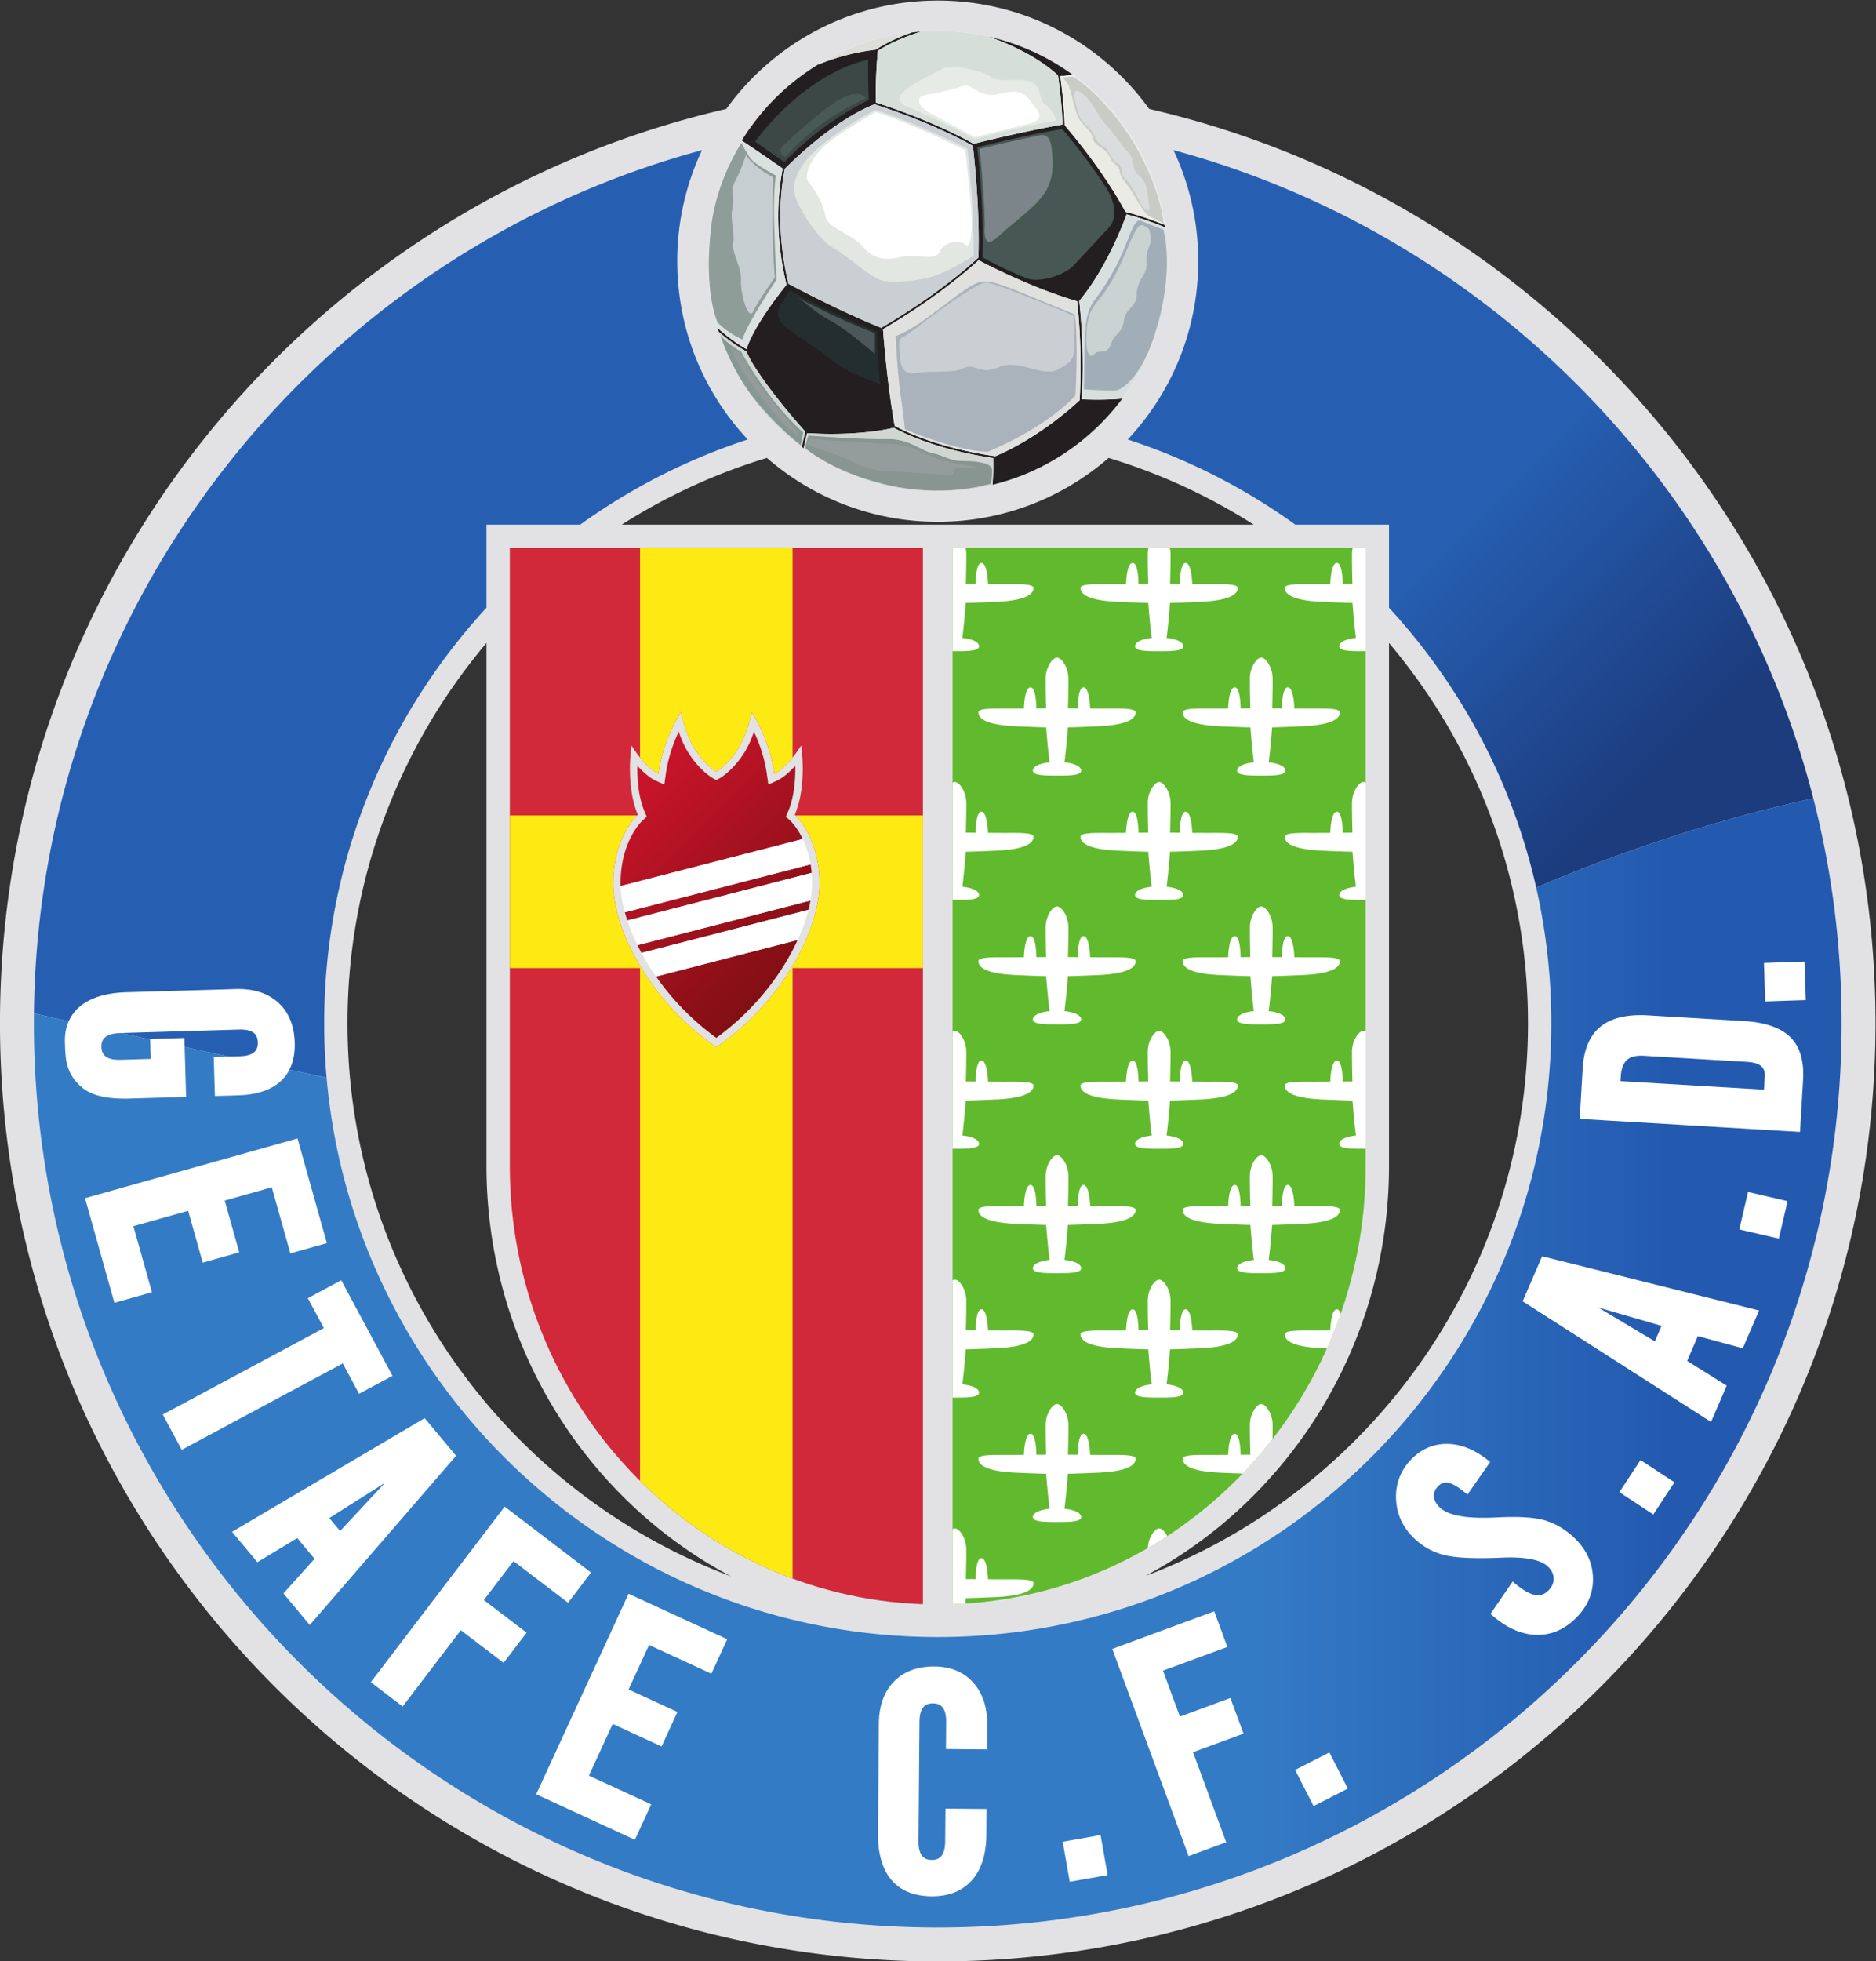 <svg xmlns="http://www.w3.org/2000/svg" xml:space="preserve" width="712.488" height="744.54" viewBox="0 0 712.488 744.54"><rect x="0" y="0" width="712.488" height="744.54" fill="#333333" stroke="none"/><defs><linearGradient id="b" x1="138.144" x2="412.757" y1="565.029" y2="290.415" gradientUnits="userSpaceOnUse" spreadMethod="pad"><stop offset="0" style="stop-opacity:1;stop-color:#265fb2"/><stop offset="0.673" style="stop-opacity:1;stop-color:#265fb2"/><stop offset="0.904" style="stop-opacity:1;stop-color:#1c3c7e"/><stop offset="1" style="stop-opacity:1;stop-color:#1c3c7e"/></linearGradient><linearGradient id="c" x1="35.166" x2="550.212" y1="259.063" y2="259.063" gradientUnits="userSpaceOnUse" spreadMethod="pad"><stop offset="0" style="stop-opacity:1;stop-color:#347bc5"/><stop offset="0.673" style="stop-opacity:1;stop-color:#347bc5"/><stop offset="0.904" style="stop-opacity:1;stop-color:#235ab0"/><stop offset="1" style="stop-opacity:1;stop-color:#235ab0"/></linearGradient><linearGradient id="d" x1="204.294" x2="254.904" y1="426.297" y2="375.686" gradientUnits="userSpaceOnUse" spreadMethod="pad"><stop offset="0" style="stop-opacity:1;stop-color:#c7142a"/><stop offset="0.072" style="stop-opacity:1;stop-color:#c7142a"/><stop offset="1" style="stop-opacity:1;stop-color:#810f13"/></linearGradient><clipPath id="a" clipPathUnits="userSpaceOnUse"><path d="M.5-.5h595.446v841.89H.5Z"/></clipPath></defs><g clip-path="url(#a)" transform="matrix(1.333 0 0 -1.333 -34.008 862.733)"><path d="M232.42 616.15c13.474 18.715 35.45 30.9 60.27 30.9 24.73 0 46.638-12.098 60.125-30.699l.13-.167c118.537-27.324 206.927-133.522 206.927-260.36 0-147.556-119.627-267.18-267.183-267.18-147.555 0-267.183 119.624-267.183 267.18 0 126.724 88.23 232.844 206.608 260.287l.305.039m188.844-152.053V315.231c0-50.667-28.13-94.736-69.246-116.712l1.551.54c62.726 24.44 107.29 85.497 107.29 156.765 0 41.134-14.846 78.867-39.46 108.12l-.135.153m-257.124.035c-24.709-29.28-39.618-67.086-39.618-108.308 0-72.03 45.521-133.627 109.307-157.537l-1.443.76c-40.584 22.15-68.27 65.92-68.27 116.183v148.666l.024.236m38.541 33.673h180.03l-.21.144a167.42 167.42 0 0 1-41.133 18.862l-.093-.084c-13.02-11.284-30.004-18.112-48.585-18.112-18.617 0-35.634 6.856-48.663 18.18l-.104-.011a167.448 167.448 0 0 1-41.042-18.834l-.2-.145z" style="fill:#e2e2e4;fill-opacity:1;fill-rule:nonzero;stroke:none"/><path d="M463.207 394.416c-6.836 30.213-21.515 57.482-41.78 79.547l-.164.145v23.697h-26.704l-.074.055a174.414 174.414 0 0 1-47.672 24.2l.122.12c12.388 13.261 19.972 31.071 19.972 50.652 0 11.237-2.498 21.89-6.968 31.437l-.034.182c89.144-24.124 159.261-95.032 182.258-184.628l-.134-.03c-12.625-2.663-42.82-9.98-78.673-25.29l-.149-.087M35.362 358.584c27.402-6.281 67.286-14.857 83.026-18.226l.173-.027c-.451 5.104-.68 10.272-.68 15.493 0 45.56 17.52 87.107 46.177 118.254l.058.08v23.647h26.678l.11.064a174.419 174.419 0 0 0 47.663 24.19l-.065.058c-12.423 13.27-20.03 31.104-20.03 50.715 0 11.256 2.507 21.927 6.991 31.485l.067.149C116.856 575.084 36.445 476.177 35.182 358.635l.18-.051z" style="fill:url(#b);fill-opacity:1;fill-rule:nonzero;stroke:none"/><path d="M463.207 394.416a174.795 174.795 0 0 0 4.292-38.592c0-96.387-78.42-174.806-174.81-174.806-91.17 0-166.263 70.156-174.128 159.313l-.173.027c-15.74 3.369-55.624 11.945-83.026 18.226l-.18.05c-.01-.936-.016-1.873-.016-2.81 0-141.997 115.524-257.52 257.523-257.52 142 0 257.523 115.523 257.523 257.52 0 22.085-2.794 43.53-8.049 64l-.134-.032c-12.625-2.662-42.82-9.978-78.673-25.289l-.149-.087z" style="fill:url(#c);fill-opacity:1;fill-rule:nonzero;stroke:none"/><path d="M296.916 491.165V190.377l.103-.001c65.335 2.335 117.603 57.342 117.603 124.854v175.934H297.073Z" style="fill:#61ba2d;fill-opacity:1;fill-rule:nonzero;stroke:none"/><path d="M288.463 491.165V190.358l-.106.018c-65.332 2.337-117.6 57.343-117.6 124.854v175.934h117.706z" style="fill:#d1293a;fill-opacity:1;fill-rule:nonzero;stroke:none"/><path d="M384.863 284.636c3.546.002 7.047.012 6.867 1.51-.226 1.887-4.753 2.265-4.753 2.265s.452 3.094.98 9.962c0 0 1.514.005 8.453.302 8.83.377 10.792 2.263 10.866 3.924.058 1.282-4.452 1.132-8.074 1.132-1.302 0-3.115.01-4.905.023 0 0-.15 6.015-1.887 6.015-1.66 0-1.66-5.989-1.66-5.989l-2.773.027c.08 2.551.131 5.361.131 8.377 0 3.471-2.113 6.113-3.245 6.037-1.133.076-3.246-2.566-3.246-6.037 0-3.016.052-5.826.132-8.377l-2.773-.027s0 5.989-1.66 5.989c-1.737 0-1.886-6.015-1.886-6.015a696.746 696.746 0 0 0-4.907-.023c-3.622 0-8.132.15-8.074-1.132.074-1.66 2.037-3.547 10.866-3.924 6.94-.297 8.454-.302 8.454-.302.528-6.868.98-9.962.98-9.962s-4.527-.378-4.754-2.265c-.18-1.498 3.321-1.508 6.868-1.51zM384.863 355.488c3.546.001 7.047.012 6.867 1.511-.226 1.887-4.753 2.264-4.753 2.264s.452 3.094.98 9.962c0 0 1.514.006 8.453.302 8.83.377 10.792 2.264 10.866 3.924.058 1.282-4.452 1.132-8.074 1.132-1.302 0-3.115.01-4.905.023 0 0-.15 6.015-1.887 6.015-1.66 0-1.66-5.987-1.66-5.987l-2.773.025c.08 2.553.131 5.36.131 8.377 0 3.47-2.113 6.113-3.245 6.038-1.133.075-3.246-2.567-3.246-6.038 0-3.017.052-5.824.132-8.377l-2.773-.025s0 5.987-1.66 5.987c-1.737 0-1.886-6.015-1.886-6.015a770.036 770.036 0 0 0-4.907-.023c-3.622 0-8.132.15-8.074-1.132.074-1.66 2.037-3.547 10.866-3.924 6.94-.297 8.454-.302 8.454-.302.528-6.868.98-9.962.98-9.962s-4.527-.377-4.754-2.264c-.18-1.499 3.321-1.51 6.868-1.51zM384.863 426.343c3.546 0 7.047.011 6.867 1.51-.226 1.887-4.753 2.264-4.753 2.264s.452 3.094.98 9.962c0 0 1.514.005 8.453.302 8.83.377 10.792 2.264 10.866 3.925.058 1.281-4.452 1.132-8.074 1.132-1.302 0-3.115.009-4.905.022 0 0-.15 6.015-1.887 6.015-1.66 0-1.66-5.988-1.66-5.988-1.62.014-2.773.026-2.773.026.08 2.552.131 5.36.131 8.377 0 3.471-2.113 6.112-3.245 6.037-1.133.075-3.246-2.566-3.246-6.037 0-3.016.052-5.825.132-8.377 0 0-1.153-.012-2.773-.026 0 0 0 5.988-1.66 5.988-1.737 0-1.886-6.016-1.886-6.016a759.775 759.775 0 0 0-4.907-.022c-3.622 0-8.132.15-8.074-1.131.074-1.661 2.037-3.548 10.866-3.925 6.94-.297 8.454-.302 8.454-.302.528-6.868.98-9.962.98-9.962s-4.527-.377-4.754-2.264c-.18-1.499 3.321-1.51 6.868-1.51zM358.241 572.832c0-36.203-29.35-65.551-65.552-65.551-36.201 0-65.551 29.348-65.551 65.551s29.35 65.552 65.551 65.552c36.202 0 65.552-29.349 65.552-65.552zM338.074 124.45l-9.781-1.721 2.003-11.39 10.793 1.9-2.003 11.388zM403.362 147.695l-8.848-4.51 5.25-10.302 9.762 4.977-5.25 10.301zM492.352 230.572l-5.45-8.302 9.664-6.345 6.015 9.16-9.666 6.346zM523.32 306.772l-2.25-9.674 11.263-2.619 2.483 10.674-11.263 2.62zM538.618 373.334l-10.528-.355.366-10.95 11.558.386-.37 10.953-1.026-.034zM355.769 390.915c3.546.002 7.048.012 6.868 1.51-.227 1.887-4.755 2.265-4.755 2.265s.452 3.094.981 9.961c0 0 1.514.006 8.452.303 8.83.377 10.792 2.264 10.868 3.924.058 1.282-4.453 1.133-8.076 1.133-1.3 0-3.115.01-4.905.021 0 0-.15 6.016-1.887 6.016-1.66 0-1.66-5.988-1.66-5.988l-2.772.025c.08 2.553.13 5.361.13 8.377 0 3.472-2.113 6.113-3.244 6.039-1.132.074-3.246-2.567-3.246-6.04 0-3.015.051-5.823.131-8.376l-2.772-.025s0 5.988-1.66 5.988c-1.738 0-1.887-6.016-1.887-6.016-1.79-.011-3.606-.021-4.905-.021-3.623 0-8.134.15-8.076-1.133.076-1.66 2.038-3.547 10.868-3.924 6.938-.297 8.452-.303 8.452-.303.53-6.867.981-9.96.981-9.96s-4.528-.378-4.755-2.265c-.18-1.5 3.322-1.509 6.869-1.511zM355.769 320.063c3.546.001 7.048.012 6.868 1.511-.227 1.887-4.755 2.264-4.755 2.264s.452 3.094.981 9.962c0 0 1.514.005 8.452.3 8.83.379 10.792 2.265 10.868 3.926.058 1.282-4.453 1.132-8.076 1.132-1.3 0-3.115.01-4.905.022 0 0-.15 6.015-1.887 6.015-1.66 0-1.66-5.988-1.66-5.988l-2.772.026c.08 2.552.13 5.36.13 8.377 0 3.471-2.113 6.113-3.244 6.038-1.132.075-3.246-2.567-3.246-6.038 0-3.016.051-5.825.131-8.377l-2.772-.026s0 5.988-1.66 5.988c-1.738 0-1.887-6.015-1.887-6.015-1.79-.012-3.606-.022-4.905-.022-3.623 0-8.134.15-8.076-1.132.076-1.66 2.038-3.547 10.868-3.925 6.938-.296 8.452-.301 8.452-.301.53-6.868.981-9.962.981-9.962s-4.528-.377-4.755-2.264c-.18-1.499 3.322-1.51 6.869-1.51zM355.769 249.21c3.546.002 7.048.013 6.868 1.512-.227 1.886-4.755 2.263-4.755 2.263s.452 3.095.981 9.962c0 0 1.514.005 8.452.303 8.83.377 10.792 2.264 10.868 3.924.058 1.281-4.453 1.132-8.076 1.132-1.3 0-3.115.01-4.905.022 0 0-.15 6.016-1.887 6.016-1.66 0-1.66-5.989-1.66-5.989-1.62.014-2.772.026-2.772.026.08 2.552.13 5.36.13 8.377 0 3.473-2.113 6.113-3.244 6.038-1.132.075-3.246-2.565-3.246-6.038 0-3.017.051-5.825.131-8.377 0 0-1.152-.012-2.772-.025 0 0 0 5.988-1.66 5.988-1.738 0-1.887-6.016-1.887-6.016-1.79-.013-3.606-.022-4.905-.022-3.623 0-8.134.15-8.076-1.132.076-1.66 2.038-3.547 10.868-3.924 6.938-.298 8.452-.303 8.452-.303.53-6.867.981-9.962.981-9.962s-4.528-.377-4.755-2.263c-.18-1.5 3.322-1.51 6.869-1.511zM326.674 284.636c3.547.002 7.049.012 6.868 1.51-.227 1.887-4.755 2.265-4.755 2.265s.452 3.094.982 9.962c0 0 1.513.005 8.452.302 8.83.377 10.792 2.263 10.867 3.924.058 1.282-4.452 1.132-8.075 1.132-1.3 0-3.116.01-4.906.023 0 0-.149 6.015-1.886 6.015-1.66 0-1.66-5.989-1.66-5.989l-2.773.027c.08 2.551.13 5.361.13 8.377 0 3.471-2.112 6.113-3.244 6.037-1.132.076-3.245-2.566-3.245-6.037 0-3.016.05-5.826.13-8.377l-2.772-.027s0 5.989-1.66 5.989c-1.737 0-1.887-6.015-1.887-6.015-1.79-.014-3.605-.023-4.905-.023-3.623 0-8.134.15-8.075-1.132.075-1.66 2.038-3.547 10.867-3.924 6.938-.297 8.452-.302 8.452-.302.53-6.868.982-9.962.982-9.962s-4.529-.378-4.755-2.265c-.181-1.498 3.32-1.508 6.868-1.51zM326.674 355.488c3.547.001 7.049.012 6.868 1.511-.227 1.887-4.755 2.264-4.755 2.264s.452 3.094.982 9.962c0 0 1.513.006 8.452.302 8.83.377 10.792 2.264 10.867 3.924.058 1.282-4.452 1.132-8.075 1.132-1.3 0-3.116.01-4.906.023 0 0-.149 6.015-1.886 6.015-1.66 0-1.66-5.987-1.66-5.987l-2.773.025c.08 2.553.13 5.36.13 8.377 0 3.47-2.112 6.113-3.244 6.038-1.132.075-3.245-2.567-3.245-6.038 0-3.017.05-5.824.13-8.377l-2.772-.025s0 5.987-1.66 5.987c-1.737 0-1.887-6.015-1.887-6.015-1.79-.012-3.605-.023-4.905-.023-3.623 0-8.134.15-8.075-1.132.075-1.66 2.038-3.547 10.867-3.924 6.938-.297 8.452-.302 8.452-.302.53-6.868.982-9.962.982-9.962s-4.529-.377-4.755-2.264c-.181-1.499 3.32-1.51 6.868-1.51zM326.674 213.784c3.547.002 7.049.012 6.868 1.51-.227 1.888-4.755 2.266-4.755 2.266s.452 3.093.982 9.96c0 0 1.513.006 8.452.302 8.83.378 10.792 2.265 10.867 3.925.058 1.281-4.452 1.132-8.075 1.132-1.3 0-3.116.01-4.906.022 0 0-.149 6.015-1.886 6.015-1.66 0-1.66-5.987-1.66-5.987l-2.773.025c.08 2.553.13 5.361.13 8.378 0 3.47-2.112 6.112-3.244 6.037-1.132.075-3.245-2.566-3.245-6.037 0-3.017.05-5.825.13-8.378l-2.772-.025s0 5.987-1.66 5.987c-1.737 0-1.887-6.015-1.887-6.015-1.79-.012-3.605-.022-4.905-.022-3.623 0-8.134.15-8.075-1.132.075-1.66 2.038-3.547 10.867-3.925 6.938-.297 8.452-.301 8.452-.301.53-6.868.982-9.961.982-9.961s-4.529-.378-4.755-2.265c-.181-1.5 3.32-1.509 6.868-1.51zM326.674 426.343c3.547 0 7.049.011 6.868 1.51-.227 1.887-4.755 2.264-4.755 2.264s.452 3.094.982 9.962c0 0 1.513.005 8.452.302 8.83.377 10.792 2.264 10.867 3.925.058 1.281-4.452 1.132-8.075 1.132-1.3 0-3.116.009-4.906.022 0 0-.149 6.015-1.886 6.015-1.66 0-1.66-5.988-1.66-5.988-1.62.014-2.773.026-2.773.026.08 2.552.13 5.36.13 8.377 0 3.471-2.112 6.112-3.244 6.037-1.132.075-3.245-2.566-3.245-6.037 0-3.016.05-5.825.13-8.377 0 0-1.152-.012-2.772-.026 0 0 0 5.988-1.66 5.988-1.737 0-1.887-6.016-1.887-6.016-1.79-.012-3.605-.022-4.905-.022-3.623 0-8.134.15-8.075-1.131.075-1.661 2.038-3.548 10.867-3.925 6.938-.297 8.452-.302 8.452-.302.53-6.868.982-9.962.982-9.962s-4.529-.377-4.755-2.264c-.181-1.499 3.32-1.51 6.868-1.51z" style="fill:#fff;fill-opacity:1;fill-rule:nonzero;stroke:none"/><path d="M229.604 348.98c18.936 13.083 29.402 33.409 29.402 46.69 0 13.284-7.045 19.522-7.045 19.522 3.622 8.453 1.811 19.723 1.811 19.723-4.024-6.44-7.647-8.05-7.647-8.05-1.41 10.264-6.44 17.509-6.44 17.509s-1.189-6.05-3.824-10.264c-3.019-4.83-6.257-6.642-6.257-6.642s-3.238 1.812-6.257 6.642c-2.635 4.215-3.825 10.264-3.825 10.264s-5.03-7.245-6.44-17.509c0 0-3.622 1.61-7.647 8.05 0 0-1.811-11.27 1.81-19.723 0 0-7.043-6.238-7.043-19.521 0-13.282 10.466-33.608 29.402-46.69z" style="fill:#e2e2e4;fill-opacity:1;fill-rule:nonzero;stroke:none"/><path d="M252.723 379.419c-4.404-9.562-12.226-19.882-23.12-27.764a74.093 74.093 0 0 0-17.125 17.4l-.042.064 40.336 10.404-.05-.104m1.467 28.928c-1.66 3.44-3.497 5.144-3.637 5.271l-1.127 1.02.594 1.386c1.67 3.898 2.09 8.526 2.09 12.186 0 .33-.018.604-.024.917-2.707-3.024-4.795-4.056-5.103-4.193l-2.568-1.142-.383 2.786c-.69 5.03-2.307 9.29-3.704 12.251-.65-1.89-1.526-4.002-2.674-5.84-3.268-5.228-6.865-7.28-7.018-7.365l-1.031-.578-1.032.578c-.152.085-3.75 2.137-7.017 7.366-1.15 1.837-2.023 3.95-2.674 5.84-1.397-2.961-3.014-7.222-3.705-12.252l-.382-2.786-2.57 1.142c-.307.137-2.396 1.169-5.1 4.193-.006-.313-.024-.586-.024-.917 0-3.66.419-8.288 2.088-12.186l.586-1.394-1.118-1.012c-.26-.234-6.34-5.879-6.34-17.947 0-.236.003-.476.01-.717l.013-.07 51.889 13.386-.039.077m-47.016-30.371c.34-.688.696-1.378 1.068-2.07l.042-.064 47.561 12.268.022.051c.217.862.4 1.707.548 2.531l.018.065-49.28-12.713.021-.068m-2.923 7.113 52.517 13.549-.006.052c-.071.8-.169 1.566-.289 2.3l.002.066-52.942-13.656.023-.045c.197-.721.417-1.453.66-2.193l.035-.073z" style="fill:url(#d);fill-opacity:1;fill-rule:nonzero;stroke:none"/><path d="M251.338 490.95v-59.337l-.004-.129c-2.94-3.611-5.208-4.619-5.208-4.619-1.41 10.264-6.44 17.509-6.44 17.509s-1.19-6.05-3.824-10.264c-3.02-4.83-6.258-6.642-6.258-6.642s-3.238 1.812-6.257 6.642c-2.635 4.215-3.824 10.264-3.824 10.264s-5.031-7.245-6.44-17.509c0 0-2.272 1.01-5.216 4.629l.002.175v59.495h43.47v-.214zM288.32 371.52h-36.982V197.667c-16.413 6.062-31.19 15.63-43.474 27.82l.005.155v145.88h-37.112v43.47h36.094l.177-.008c-1.189-1.184-6.826-7.43-6.826-19.312 0-13.283 10.466-33.609 29.402-46.69 18.936 13.081 29.402 33.407 29.402 46.69 0 11.88-5.637 18.127-6.826 19.312l.234.008h36.05v-43.469l-.145-.002z" style="fill:#feea13;fill-opacity:1;fill-rule:nonzero;stroke:none"/><path d="m202.34 394.884 51.888 13.386.029-.064c.882-1.857 1.706-4.209 2.191-7.078l.026-.072-52.943-13.657v.036c-.708 2.619-1.11 5.09-1.197 7.33l.006.119zM204.25 385.089l52.517 13.549.005-.08c.078-.917.12-1.88.12-2.887 0-1.503-.15-3.121-.45-4.825l-.01-.09-49.281-12.712-.04.053a55.443 55.443 0 0 0-2.853 6.927l-.009.065z" style="fill:#fff;fill-opacity:1;fill-rule:nonzero;stroke:none"/><path d="M333.028 561.402c.51-4.741 1.41-15.539.713-27.789l.01-.105c1.28-.069 6.203-.283 11.412.182l.128.02c-8.966-12.035-21.965-20.889-36.995-24.56l.012.101c.252 3.217.205 6.337.176 7.395v.126c-15.38 2.278-24.77 6.69-28.238 8.574l-.076.047c-1.789-.44-10.746-2.404-24.624-1.538l-.057.037c-.305-1.14-.68-2.671-.958-4.246l-.003-.117a60.57 60.57 0 0 0-.55.4l.005.084a53.6 53.6 0 0 0 .987 4.274l-.058.058c-1.912 2.116-9.709 10.917-14.855 19.178-.592.95-1.528 2.725-1.831 3.541l-.078.068c-1.506.824-4.34 2.556-7.81 5.546l-.064.064a57.8 57.8 0 0 0-.347 1.115l.062-.071c3.565-3.177 6.523-5.047 8.17-5.97l.064-.013c.565 1.932 2.793 7.534 11.342 18.295l.032.051c-3.625 14.943-2.287 26.934-1.103 32.946l-.003.13a567.614 567.614 0 0 1-11.573 7.91l-.076.036a65.89 65.89 0 0 0 21.788 21.68l.208.066a63.305 63.305 0 0 0 16.137 4.149l.087.018c1.512 1.008 4.792 2.941 10.153 4.852l.092.037c.877.098 1.76.179 2.648.242l-.311-.095c-6.375-2.034-10.247-4.232-12.025-5.39l.002-.067c-.167-1.74-.703-7.934-.563-14.623l.068-.034c6.44-2.098 17.963-6.23 27.797-11.763l.05.02c2.113.537 13.892 3.484 25.287 5.49l-.007.061c-.205 5.614-.893 11.062-1.283 13.807l-.02.115c-1.229 1.19-7.251 6.593-19.145 10.81l-.737.255a65.243 65.243 0 0 0 24.018-10.835l-.096-.03a34.765 34.765 0 0 0-3.41-.41l.03-.112c.401-2.888 1.067-8.303 1.255-13.843l.038-.105c1.769-2.045 10.9-12.817 17.242-24.527l.035-.057c2.293-.585 6.344-1.752 11.198-3.736l.058-.013c.038-.238.075-.476.11-.714l-.09.042c-4.652 1.92-8.583 3.091-10.967 3.718l-.037-.091c-.581-1.64-5.44-14.962-13.442-24.569l.018-.117m-28.754 12.488c.45 13.392-1.18 28.38-1.558 31.64l.009.133c-9.885 5.58-21.527 9.737-27.933 11.818l-.115.031c-2.056-.76-12.058-4.93-25.548-18.356l-.027-.094c-1.171-5.898-2.53-17.791 1.054-32.655l.087-.053c2.197-1.177 14.898-7.913 26.32-12.495l.068.027c15.307 8.936 24.83 17.358 27.583 19.92l.06.084m28.138-12.473c-1.579.457-7.523 2.255-15.083 5.518-7.99 3.45-12.212 5.754-12.959 6.17l-.11-.078c-3.17-2.91-12.49-10.973-27.088-19.523l-.08-.02c.118-1.643 1.12-15.03 3.325-27.538l.064-.041c3.403-1.857 12.918-6.359 28.63-8.614l.075.034c12.312 5.281 22.024 14.105 23.91 15.885l.021.08c.732 12.312-.17 23.203-.682 27.995l-.023.132z" style="fill:#231f20;fill-opacity:1;fill-rule:nonzero;stroke:none"/><path d="m208.283 375.842 47.561 12.268-.014-.091c-.686-2.676-1.698-5.515-3.027-8.425l-.03-.07-40.338-10.405-.038.052a69.318 69.318 0 0 0-4.089 6.61l-.025.06zM379.58 227.582a125.02 125.02 0 0 1 8.506 9.832l-.006.075c.019 1.238.028 2.52.028 3.843 0 3.47-2.113 6.112-3.245 6.037-1.133.075-3.246-2.566-3.246-6.037 0-3.017.052-5.825.132-8.378l-2.774-.025s0 5.987-1.659 5.987c-1.737 0-1.886-6.015-1.886-6.015a763.408 763.408 0 0 0-4.907-.022c-3.622 0-8.133.15-8.074-1.132.074-1.66 2.037-3.547 10.866-3.925 2.907-.125 4.86-.197 6.15-.24h.114zM296.916 320.05v33.396l.034.024c.228.129.442.19.63.178 1.132.075 3.245-2.567 3.245-6.038 0-3.016-.052-5.825-.132-8.377l2.773-.026s0 5.988 1.66 5.988c1.737 0 1.887-6.015 1.887-6.015 1.79-.012 3.605-.022 4.906-.022 3.622 0 8.133.15 8.074-1.132-.074-1.66-2.037-3.548-10.867-3.925-6.938-.296-8.452-.301-8.452-.301-.528-6.868-.982-9.962-.982-9.962s4.529-.377 4.755-2.264c.181-1.499-3.321-1.51-6.868-1.51h-.525l-.138-.013zM352.543 206.36a121.736 121.736 0 0 1 5.554 3.416l-.034.044c-.708 1.346-1.657 2.166-2.294 2.123-1.068.07-3.01-2.274-3.225-5.453l-.001-.13zM352.71 491.097a8.621 8.621 0 0 1-.187-1.781c0-3.017.051-5.825.131-8.377 0 0-1.152-.012-2.772-.026 0 0 0 5.988-1.66 5.988-1.738 0-1.887-6.015-1.887-6.015-1.79-.013-3.606-.023-4.905-.023-3.623 0-8.134.15-8.076-1.132.076-1.66 2.038-3.547 10.868-3.924 6.938-.297 8.452-.302 8.452-.302.53-6.868.981-9.962.981-9.962s-4.528-.377-4.755-2.264c-.18-1.498 3.322-1.509 6.869-1.51 3.546.001 7.048.012 6.868 1.51-.227 1.887-4.755 2.264-4.755 2.264s.452 3.094.981 9.962c0 0 1.514.005 8.452.302 8.83.377 10.792 2.264 10.868 3.924.058 1.282-4.453 1.132-8.076 1.132-1.3 0-3.115.01-4.905.023 0 0-.15 6.015-1.887 6.015-1.66 0-1.66-5.988-1.66-5.988-1.62.014-2.772.026-2.772.026.08 2.552.13 5.36.13 8.377 0 .618-.067 1.21-.184 1.766l-.023.082h-6.075l-.021-.067zM414.432 390.915h-.475c-3.547.002-7.048.012-6.868 1.51.226 1.887 4.755 2.265 4.755 2.265s-.453 3.094-.982 9.961c0 0-1.512.006-8.452.303-8.829.377-10.792 2.264-10.867 3.924-.059 1.282 4.452 1.133 8.075 1.133 1.3 0 3.115.01 4.905.021 0 0 .15 6.016 1.887 6.016 1.66 0 1.66-5.988 1.66-5.988l2.773.025c-.08 2.553-.131 5.361-.131 8.377 0 3.472 2.113 6.113 3.245 6.039.167.01.357-.038.559-.14l.106-.05v-33.396h-.19zM414.622 320.071v33.395l-.061.02c-.218.117-.423.173-.604.162-1.132.075-3.245-2.567-3.245-6.038 0-3.016.05-5.825.13-8.377l-2.772-.026s0 5.988-1.66 5.988c-1.736 0-1.887-6.015-1.887-6.015-1.79-.012-3.605-.022-4.905-.022-3.623 0-8.134.15-8.075-1.132.075-1.66 2.038-3.548 10.867-3.925 6.94-.296 8.452-.301 8.452-.301.529-6.868.982-9.962.982-9.962s-4.529-.377-4.755-2.264c-.18-1.499 3.321-1.51 6.868-1.51h.502l.163.007zM403.578 263.204a126.36 126.36 0 0 1 3.924 9.86l-.026.061c-.243.715-.584 1.219-1.066 1.219-1.736 0-1.887-6.016-1.887-6.016-1.79-.013-3.605-.022-4.905-.022-3.623 0-8.134.149-8.075-1.132.075-1.66 2.038-3.547 10.867-3.924l1.036-.045h.132zM414.483 461.769h-.526c-3.547.001-7.048.012-6.868 1.51.226 1.887 4.755 2.264 4.755 2.264s-.453 3.094-.982 9.962c0 0-1.512.005-8.452.302-8.829.377-10.792 2.264-10.867 3.924-.059 1.282 4.452 1.132 8.075 1.132 1.3 0 3.115.01 4.905.023 0 0 .15 6.015 1.887 6.015 1.66 0 1.66-5.988 1.66-5.988 1.62.014 2.773.026 2.773.026-.08 2.552-.131 5.36-.131 8.377 0 .65.075 1.272.203 1.853l.002-.005h3.705v-29.401l-.139.006zM296.916 390.897v33.395l.028.027c.23.13.447.194.635.182 1.133.074 3.246-2.567 3.246-6.039 0-3.016-.052-5.824-.132-8.377l2.773-.025s0 5.988 1.66 5.988c1.737 0 1.887-6.016 1.887-6.016 1.79-.011 3.605-.021 4.906-.021 3.622 0 8.133.15 8.074-1.133-.074-1.66-2.037-3.547-10.867-3.924-6.939-.297-8.452-.303-8.452-.303-.529-6.867-.982-9.96-.982-9.96s4.529-.378 4.755-2.265c.18-1.5-3.321-1.509-6.868-1.51h-.544l-.119-.019zM296.916 249.205v33.414l.042.003c.225.125.437.186.621.174 1.133.075 3.246-2.565 3.246-6.038 0-3.017-.052-5.825-.132-8.377 0 0 1.153-.012 2.773-.025 0 0 0 5.988 1.66 5.988 1.737 0 1.887-6.016 1.887-6.016 1.79-.013 3.605-.022 4.906-.022 3.622 0 8.133.15 8.074-1.132-.074-1.66-2.037-3.547-10.867-3.924-6.938-.298-8.452-.303-8.452-.303-.528-6.867-.982-9.962-.982-9.962s4.529-.377 4.755-2.263c.18-1.5-3.321-1.51-6.868-1.511h-.544l-.119-.006zM300.544 190.554c-1.17-.076-2.346-.136-3.525-.178h-.103v21.377l.055.024c.22.12.427.178.608.166 1.133.077 3.246-2.565 3.246-6.038 0-3.015-.052-5.825-.132-8.376 0 0 1.153-.012 2.773-.026 0 0 0 5.988 1.66 5.988 1.737 0 1.887-6.015 1.887-6.015 1.79-.013 3.605-.023 4.906-.023 3.622 0 8.133.15 8.074-1.132-.074-1.66-2.037-3.547-10.867-3.924-6.938-.297-8.452-.301-8.452-.301-.04-.506-.077-.99-.115-1.454l-.015-.088zM296.916 461.763v29.402l.157-.001h3.547l.016-.059c.119-.562.19-1.162.19-1.79 0-3.016-.053-5.824-.133-8.376 0 0 1.153-.012 2.773-.026 0 0 0 5.988 1.66 5.988 1.737 0 1.887-6.015 1.887-6.015 1.79-.013 3.605-.023 4.906-.023 3.622 0 8.133.15 8.074-1.132-.074-1.66-2.037-3.547-10.867-3.924-6.939-.297-8.452-.302-8.452-.302-.529-6.868-.982-9.962-.982-9.962s4.529-.377 4.755-2.264c.18-1.498-3.321-1.509-6.868-1.51h-.582l-.081-.007zM121.841 282.132l-8.62-4.622 4.566-8.513-45.891-24.611 5.394-10.058s44.151 23.679 45.89 24.61c.779-1.449 4.637-8.644 4.637-8.644l9.525 5.107-14.595 27.216zM145.759 242.914 91.63 210.981l7.21-8.645 11.374 6.867 4.92-5.898-8.87-9.865 7.51-9 41.686 48.19-8.95 10.727-.751-.443m-10.515-17.948-12.827-13.753-3.082 3.692 15.909 10.06zM280.209 168.337c-2.807-2.879-4.25-6.897-4.293-11.941l-.254-31.519c0-5.606 1.269-9.963 3.772-12.955 2.592-3.097 6.455-4.688 11.482-4.729 4.91-.04 8.781 1.498 11.507 4.572 2.688 3.036 4.073 7.381 4.119 12.918l.06 7.38-11.713.094-.076-9.314c-.015-1.863-.366-3.25-1.044-4.123-.617-.8-1.534-1.183-2.802-1.171-1.27.01-2.18.408-2.787 1.217-.66.882-.988 2.276-.973 4.14l.277 33.983c.016 1.856.365 3.233 1.037 4.092.618.786 1.538 1.164 2.81 1.152 1.27-.01 2.182-.403 2.788-1.198.66-.87.986-2.252.97-4.108l-.062-7.705 11.713-.096.058 6.867c.04 5.057-1.296 9.14-3.974 12.132-2.704 3.023-6.417 4.573-11.038 4.61-4.864.04-8.76-1.406-11.577-4.298zM427.362 231.36c-2.95-3.17-4.322-6.97-4.079-11.294.243-4.31 2.051-8.062 5.374-11.154a18.978 18.978 0 0 1 8.013-4.455c3.009-.824 7.923-1.12 15.02-.9l1.276.058c6.85.33 11.387-.493 13.483-2.444 1.097-1.02 1.656-2.12 1.71-3.364.056-1.238-.392-2.349-1.366-3.396-1.1-1.18-2.321-1.65-3.738-1.434-1.565.236-3.479 1.29-5.69 3.133l-.867.722-6.33-9.222.702-.6c4.164-3.556 8.434-5.367 12.692-5.383 4.304-.017 8.189 1.804 11.543 5.41 3.043 3.272 4.474 7.067 4.251 11.282-.222 4.2-2.07 7.945-5.494 11.13-2.52 2.345-5.325 3.972-8.339 4.836-3.008.86-7.484 1.118-13.68.791l-.73-.02c-7.798-.353-12.933.585-15.294 2.78-1.068.995-1.641 2.017-1.75 3.125-.105 1.059.243 2 1.06 2.88.886.952 1.793 1.316 2.86 1.15 1.207-.193 2.81-1.103 4.762-2.706l.86-.705 6.47 9.296-.756.599c-3.802 3.017-7.716 4.547-11.634 4.547-3.976 0-7.452-1.568-10.329-4.662zM464.537 288.658l-5.186-12.028 53.666-34.354 4.457 10.338-11.262 7.048c.515 1.192 2.522 5.852 3.04 7.055l12.809-3.463 4.642 10.764-61.821 15.441-.345-.8m16.31-13.78 18.063-5.236c-.52-1.205-1.384-3.206-1.904-4.416-1.408.84-10.596 6.329-16.158 9.653zM481.565 354.879c-3.076-2.485-4.8-6.484-5.12-11.889l-.852-14.41 62.772-3.714.876 14.83c.32 5.387-.915 9.49-3.669 12.192-2.713 2.667-7.193 4.204-13.316 4.565l-27.197 1.61c-5.906.35-10.446-.721-13.494-3.184m5.707-14.432c.137 2.296.727 3.94 1.755 4.887 1.018.937 2.649 1.346 4.846 1.217l29.302-1.735c1.948-.115 3.346-.53 4.157-1.236.67-.583 1-1.424 1-2.56 0-.124-.006-.25-.013-.382l-.22-3.733-40.892 2.42.065 1.122zM109.292 322.72l-59.553-16.716 8.366-29.804 10.696 3.003-5.282 18.817c1.657.464 13.951 3.916 15.606 4.38.484-1.72 4.143-14.756 4.143-14.756l10.405 2.921-4.14 14.757 13.426 3.769 5.281-18.819 10.407 2.922-8.367 29.804zM168.682 217.348l-37.515-49.18 9.073-6.919 16.57 21.72 12.185-9.296 6.555 8.594-12.184 9.296 8.457 11.087 15.54-11.854 6.554 8.594-24.612 18.774zM92.689 365.552l-31.147-.918c-5.706-.168-10.112-1.486-13.098-3.912-3.097-2.518-4.588-6.06-4.429-10.527l.02-.579c.131-3.918.267-7.971 4.434-11.748 2.7-2.447 6.7-3.535 12.968-3.528l17.098.504-.495 16.77-9.746-.285.166-5.668-8.561-.252c-1.883-.056-3.298.244-4.206.888-.827.587-1.246 1.488-1.284 2.754-.038 1.27.329 2.194 1.12 2.829.868.694 2.263 1.077 4.146 1.133l33.942.999c1.848.054 3.23-.242 4.106-.882.804-.587 1.215-1.491 1.252-2.765.038-1.27-.318-2.197-1.088-2.833-.84-.69-2.2-1.07-4.046-1.123l-7.426-.219.326-11.105 6.59.194c5.348.158 9.447 1.524 12.183 4.06 2.776 2.574 4.112 6.266 3.974 10.975-.144 4.858-1.732 8.694-4.725 11.4-2.979 2.695-7.041 3.986-12.074 3.838zM204.168 192.422l-25.888-56.177 28.116-12.956 4.65 10.089-17.75 8.18 6.783 14.722c1.624-.75 13.92-6.415 13.92-6.415l4.522 9.818-13.919 6.412 5.837 12.67 17.75-8.181 4.524 9.815-28.115 12.955zM370.503 187.99l-28.082-10.35 21.744-59.002 10.707 3.946-9.446 25.636 14.382 5.299-3.737 10.14s-12.704-4.68-14.382-5.3l-4.823 13.086 18.34 6.76-3.74 10.14z" style="fill:#fff;fill-opacity:1;fill-rule:nonzero;stroke:none"/><path d="M341.43 582.38c-2.265-2.414-7.849-8.452-10.113-10.867-2.264-2.415-9.51-5.132-13.508-3.47-6.904 2.87-10.91 5.068-12.34 5.839.052 1.59.089 3.195.089 4.81 0 11.533-1.205 23.119-1.597 26.575 3.237.81 13.867 3.405 24.176 5.236 1.554-1.81 7.094-8.41 12.347-16.471 3.13-4.802 3.21-9.236.946-11.652z" style="fill:#475753;fill-opacity:1;fill-rule:nonzero;stroke:none"/><path d="M325.43 600.946c.151-6.34-2.717-9.81-5.433-12.377-2.718-2.566-6.642-5.585-10.114-8.754-3.47-3.17-4.074-.906-3.783 3.622-.244 9.422-1.119 18.092-1.483 21.37 2.757.685 9.568 2.336 17.146 3.865 2.672.482 3.516-1.387 3.667-7.726z" style="fill:#7c8589;fill-opacity:1;fill-rule:nonzero;stroke:none"/><path d="M272.854 630.228s-.101-5.937.2-11.471c0 0-12.375-5.534-24.048-17.71 0 0-5.234 3.623-8.352 5.836 0 0 13.082 18.817 32.2 23.345z" style="fill:#3b4845;fill-opacity:1;fill-rule:nonzero;stroke:none"/><path d="M275.37 552.747s0-6.44.905-14.893c0 0-9.156 2.918-13.684 6.742-4.529 3.823-10.064 6.842-12.78 9.156-2.718 2.315-3.322 4.026-1.912 6.541 1.409 2.516 2.717 4.227 2.717 4.227s9.156-5.434 24.754-11.773z" style="fill:#242e2f;fill-opacity:1;fill-rule:nonzero;stroke:none"/><path d="M274.766 552.344v-5.936s-3.119 2.717-5.334 4.427c-2.213 1.71-5.534 4.226-7.445 5.131-1.913.906-5.234 3.422-6.14 4.227-.905.805-2.817 2.214-2.817 2.214s10.365-5.736 21.736-10.063z" style="fill:#4c5759;fill-opacity:1;fill-rule:nonzero;stroke:none"/><path d="M272.235 619.21s-13.282-5.434-22.943-16.754c0 0-2.716 1.357-.603 3.32 2.113 1.962 11.169 10.565 16.603 13.433 5.434 2.869 6.943 0 6.943 0z" style="fill:#485956;fill-opacity:1;fill-rule:nonzero;stroke:none"/><path d="M286.209 638.067a65.148 65.148 0 0 1-27.392-9.103l-.188-.113.208.066a63.305 63.305 0 0 0 16.138 4.149l.086.018c1.512 1.008 4.793 2.94 10.153 4.852l.093.037" style="fill:#dddeda;fill-opacity:1;fill-rule:nonzero;stroke:none"/><path d="m287.955 638.215-.311-.095c-6.375-2.034-10.248-4.232-12.025-5.39l.002-.067c-.167-1.74-.703-7.934-.564-14.623l.069-.034c6.44-2.098 17.962-6.23 27.796-11.763l.05.02c2.113.537 13.893 3.484 25.287 5.49l-.007.061c-.205 5.614-.892 11.061-1.282 13.807l-.02.115c-1.229 1.19-7.251 6.593-19.145 10.81l-.737.255-.277.062a65.756 65.756 0 0 1-14.102 1.52c-1.519 0-3.025-.051-4.516-.153l-.219-.015z" style="fill:#d6deda;fill-opacity:1;fill-rule:nonzero;stroke:none"/><path d="M304.274 573.89c.45 13.392-1.18 28.38-1.558 31.64l.009.133c-9.885 5.58-21.527 9.737-27.933 11.817l-.115.032c-2.056-.76-12.058-4.93-25.548-18.356l-.027-.094c-1.171-5.898-2.53-17.792 1.054-32.655l.087-.053c2.197-1.177 14.898-7.913 26.32-12.495l.069.027c15.307 8.936 24.83 17.358 27.582 19.92l.06.084z" style="fill:#c9cfd3;fill-opacity:1;fill-rule:nonzero;stroke:none"/><path d="M274.866 615.889s-8.755-4.529-15.245-9.962c-6.49-5.434-8.15-9.962-7.849-13.282.302-3.321 6.34-13.283 11.32-16.15 4.982-2.869 11.02-9.057 14.793-9.36 3.773-.301 10.263 0 15.094 1.963 4.83 1.962 9.961 5.283 9.961 5.283s0 9.207-.604 17.81c-.604 8.604-1.206 12.68-1.206 12.68s-15.547 7.848-26.264 11.018z" style="fill:#e2e7e1;fill-opacity:1;fill-rule:nonzero;stroke:none"/><path d="M275.017 615.285s-11.018-6.188-14.943-9.962c-3.925-3.773-5.584-8.452-4.226-9.962 1.359-1.509 4.377-6.188 4.83-9.66.452-3.472 7.849-5.283 10.415-8.452 2.565-3.17 5.735-4.528 10.716-3.32 4.981 1.207 10.113-1.36 11.471 1.66 1.359 3.018 5.887 3.32 7.245 1.962 1.359-1.359 2.264 2.867 1.66 10.566-.603 7.697-1.66 16.3-1.66 16.3s-14.792 7.547-25.508 10.868z" style="fill:#fff;fill-opacity:1;fill-rule:nonzero;stroke:none"/><path d="M284.073 616.794s12.226-5.131 19.018-9.207c0 0 17.207 4.528 23.546 5.283 0 0-1.358 3.32-3.32 4.528-1.963 1.207-.754 5.132-4.075 6.49-3.321 1.36-8.755-.452-11.32 1.36-2.567 1.81-11.473 4.074-14.491 2.112-3.018-1.963-17.056-7.396-9.358-10.566z" style="fill:#e7ebe5;fill-opacity:1;fill-rule:nonzero;stroke:none"/><path d="M303.242 608.19s-8.603 4.68-12.679 6.793c-4.075 2.113-4.226 4.83-.905 5.283 3.32.453 8.904 1.962 10.717 2.566 1.81.604 4.528-3.773 9.66-2.415 5.131 1.358 7.244.604 9.055-1.962 1.812-2.566 4.981-5.132-.603-6.49-5.585-1.359-15.245-3.774-15.245-3.774z" style="fill:#fff;fill-opacity:1;fill-rule:nonzero;stroke:none"/><path d="M345.334 533.767c8.108 10.91 12.907 24.427 12.907 39.065 0 3.23-.233 6.406-.686 9.51l-.008.077-.091.042c-4.651 1.92-8.583 3.091-10.967 3.718l-.037-.091c-.581-1.64-5.44-14.962-13.442-24.569l.018-.117c.51-4.741 1.41-15.539.713-27.789l.01-.105c1.28-.069 6.203-.283 11.412.182l.128.02.043.057z" style="fill:#d8dfdf;fill-opacity:1;fill-rule:nonzero;stroke:none"/><path d="M357.425 583.207c-2.783 17.504-12.498 32.7-26.24 42.688l-.099.071-.096-.03a34.765 34.765 0 0 0-3.41-.41l.03-.112c.402-2.888 1.067-8.303 1.255-13.843l.038-.105c1.769-2.045 10.9-12.817 17.243-24.527l.035-.057c2.293-.585 6.343-1.752 11.197-3.736l.059-.013-.012.074z" style="fill:#eaebe5;fill-opacity:1;fill-rule:nonzero;stroke:none"/><path d="M332.412 561.417c-1.579.457-7.523 2.255-15.083 5.518-7.99 3.45-12.212 5.753-12.959 6.17l-.11-.079c-3.17-2.908-12.49-10.972-27.088-19.523l-.08-.02c.118-1.642 1.12-15.028 3.325-27.537l.064-.042c3.403-1.857 12.918-6.358 28.63-8.613l.076.034c12.311 5.281 22.023 14.105 23.91 15.885l.02.08c.732 12.312-.17 23.202-.682 27.995l-.023.132z" style="fill:#e0e1df;fill-opacity:1;fill-rule:nonzero;stroke:none"/><path d="M305.355 567.035c-3.208-.356-9.157-5.635-15.596-10.264-6.44-4.628-9.056-5.232-9.056-5.232s.402-9.861 1.408-16.804c1.007-6.944 1.207-9.76 1.207-9.76s13.886-6.038 23.546-6.44c0 0 15.699 6.137 25.056 15.999 0 0 .904 15.394-.201 23.143 0 0-5.936 2.415-14.29 5.836-8.35 3.422-10.262 3.723-12.074 3.522z" style="fill:#aab3bc;fill-opacity:1;fill-rule:nonzero;stroke:none"/><path d="M306.161 566.733c-1.614-.178-6.843-3.521-12.277-7.446-5.433-3.924-9.66-7.446-10.967-7.95-1.309-.502-1.309-1.91-1.108-4.427.202-2.515.202-6.742 4.73-5.936 4.528.804 10.465-.202 13.584 1.408 3.12 1.61 4.427-2.113 10.063.302 5.634 2.415 12.26-3.019 16.689-.705 4.428 2.315 4.844 3.12 4.743 8.453-.1 5.334-.202 6.843-.202 6.843s-4.728 2.113-13.18 5.434c-8.454 3.32-11.17 4.125-12.075 4.024z" style="fill:#c9cfd3;fill-opacity:1;fill-rule:nonzero;stroke:none"/><path d="M356.977 581.828s-4.63 1.71-6.44 2.515c-1.812.805-3.021-4.025-5.233-9.156-2.214-5.132-5.433-10.165-7.748-13.183-2.315-3.019-2.918-6.238-3.019-14.59-.101-8.352-.201-11.07-.201-11.07s6.74-.503 9.056-.301c2.314.202 6.44 4.226 9.358 11.169 2.918 6.944 7.145 21.635 4.227 34.616z" style="fill:#a2aeb7;fill-opacity:1;fill-rule:nonzero;stroke:none"/><path d="M351.643 582.833c-1.525.82-2.114.302-5.434-7.546-3.32-7.849-5.433-10.667-7.748-13.584-2.315-2.919-3.12-4.428-3.422-9.46-.302-5.031.792-7.546 2.3-5.835 1.51 1.71 3.638-1.007 5.047 3.723.488 1.639 2.919 2.315 3.32 5.735.402 3.421 3.498 3.826 3.623 7.145.2 5.332 3.12 5.534 2.817 9.358-.302 3.823 1.61 5.03 1.208 7.446-.403 2.414-.405 2.314-1.711 3.018z" style="fill:#cbd2d2;fill-opacity:1;fill-rule:nonzero;stroke:none"/><path d="M332.726 613.826c-1.326 2.648-2.012 8.151-3.019 9.56-1.007 1.408-1.51 1.71-1.51 1.71s2.314.201 2.818.301c.503.102 6.239-3.823 12.678-11.873 6.44-8.05 12.276-20.326 13.383-29.986 0 0-3.42 1.812-4.427 2.315-1.006.502-3.623 5.03-4.73 6.942-1.106 1.913-3.118 3.623-3.42 5.736-.302 2.113-1.712 1.41-2.818 4.025-1.107 2.616-4.428 3.019-4.83 5.333-.403 2.315-2.817 3.32-4.125 5.937z" style="fill:#c9ccc6;fill-opacity:1;fill-rule:nonzero;stroke:none"/><path d="M333.027 621.07c-1.636.91-1.709-.704-.905-3.924.804-3.22 1.509-4.327 3.019-5.735 1.51-1.409 2.112-2.415 2.313-3.22.202-.805 1.61-2.416 2.616-2.818 1.006-.402 1.007-1.308 1.712-2.213.703-.906.702-1.812 2.314-2.617 1.61-.805.905-3.019 1.408-3.622.504-.604 2.013-1.81 3.321-4.327 1.308-2.515 2.113-4.628 3.32-5.132 1.209-.503.908 0 .504 3.321-.403 3.32-.905 5.232-2.919 6.741-2.012 1.51-.501 3.925-3.119 6.743-2.616 2.817-2.717 3.823-5.836 7.245-3.119 3.421-4.125 7.546-7.748 9.559z" style="fill:#daddde;fill-opacity:1;fill-rule:nonzero;stroke:none"/><path d="m229.927 553.857.062-.071c3.565-3.177 6.523-5.047 8.17-5.97l.064-.013c.565 1.932 2.793 7.534 11.342 18.295l.032.051c-3.625 14.943-2.287 26.934-1.103 32.946l-.003.13a567.614 567.614 0 0 1-11.573 7.91l-.076.036-.06-.098c-6.117-9.966-9.644-21.691-9.644-34.24 0-6.555.961-12.884 2.75-18.855l.039-.12z" style="fill:#dbe0e1;fill-opacity:1;fill-rule:nonzero;stroke:none"/><path d="m253.978 519.928.006.085a53.6 53.6 0 0 0 .986 4.274l-.058.058c-1.912 2.116-9.709 10.917-14.855 19.178-.592.95-1.528 2.725-1.831 3.541l-.078.068c-1.506.824-4.34 2.556-7.81 5.546l-.063.064.062-.197c4.272-13.136 12.579-24.452 23.46-32.483l.18-.134zM308.296 509.15l.012.101c.252 3.217.205 6.337.176 7.395v.126c-15.38 2.278-24.77 6.69-28.238 8.574l-.076.047c-1.789-.44-10.746-2.404-24.624-1.538l-.057.037c-.305-1.14-.68-2.671-.958-4.246l-.003-.117.101-.073c10.731-7.665 23.869-12.175 38.06-12.175 5.32 0 10.495.634 15.448 1.83l.159.04z" style="fill:#d0d6d1;fill-opacity:1;fill-rule:nonzero;stroke:none"/><path d="M228.176 582.934c1.568 13.087 8.553 23.546 8.553 23.546s1.208-2.214 2.416-4.126c1.207-1.91 7.446-5.131 7.446-5.131s-.805-4.126-.504-14.088c.303-9.962.705-15.496.705-15.496s-8.353-12.377-9.76-17.106c0 0-3.925 1.61-7.044 4.83 0 0-4.126 8.251-1.812 27.571z" style="fill:#8f9d99;fill-opacity:1;fill-rule:nonzero;stroke:none"/><path d="M238.037 603.06s1.911-3.22 7.749-6.34c0 0-.604-17.61.503-28.477 0 0-4.73-6.641-6.139-9.66-1.408-3.019-3.723 4.93-3.52 8.855.2 3.924-2.717 7.647-2.215 10.767.503 3.12-1.006 6.34-.201 9.861.805 3.522-.905 4.528.805 7.647 1.71 3.12 3.018 7.346 3.018 7.346z" style="fill:#c7ced1;fill-opacity:1;fill-rule:nonzero;stroke:none"/><path d="M308.173 513.402c0-1.914-.303-3.924-.303-3.924s-13.482-4.328-30.59-.1c-15.19 3.752-22.338 10.263-22.338 10.263s.403 2.214.906 3.522c0 0 16.302-1.207 22.44-1.006 6.138.2 9.76-3.422 12.98-4.026 3.22-.604 4.528-2.213 8.855-2.213 4.326 0 8.05-.705 8.05-2.516z" style="fill:#889591;fill-opacity:1;fill-rule:nonzero;stroke:none"/><path d="M256.15 522.258s-1.51-1.31.201-2.014c1.711-.703 8.253-2.515 11.371-4.226 3.12-1.71 6.842-3.018 11.874-3.119 5.031-.1 12.779-.704 16.1-.905 3.32-.202-.504 2.012 3.824 2.012 4.326 0 6.036.202 1.709.705-4.327.502-8.752 1.71-12.074 3.32-3.32 1.61-6.54 2.716-10.465 2.817-3.924.101-7.145.504-12.377.705-5.232.2-9.459.805-10.164.705z" style="fill:#959c9c;fill-opacity:1;fill-rule:nonzero;stroke:none"/><path d="M254.338 524.043s-4.83 4.151-10.112 11.32c-5.284 7.17-7.547 11.699-7.547 11.699s-3.02 1.509-5.887 4.527c0 0 2.944-9.207 9.132-17.282s13.735-13.886 13.735-13.886.076.68.68 3.622z" style="fill:#869893;fill-opacity:1;fill-rule:nonzero;stroke:none"/><path d="M236.301 546.684s-1.66.905-2.49 1.434c-.83.528 1.358-3.472 4.226-8 2.868-4.528 9.811-13.056 12.603-15.32 2.793-2.264 3.02-1.283 1.283.528-1.736 1.812-5.584 6.49-9.358 11.396-3.773 4.905-6.264 9.962-6.264 9.962z" style="fill:#959a9b;fill-opacity:1;fill-rule:nonzero;stroke:none"/></g></svg>